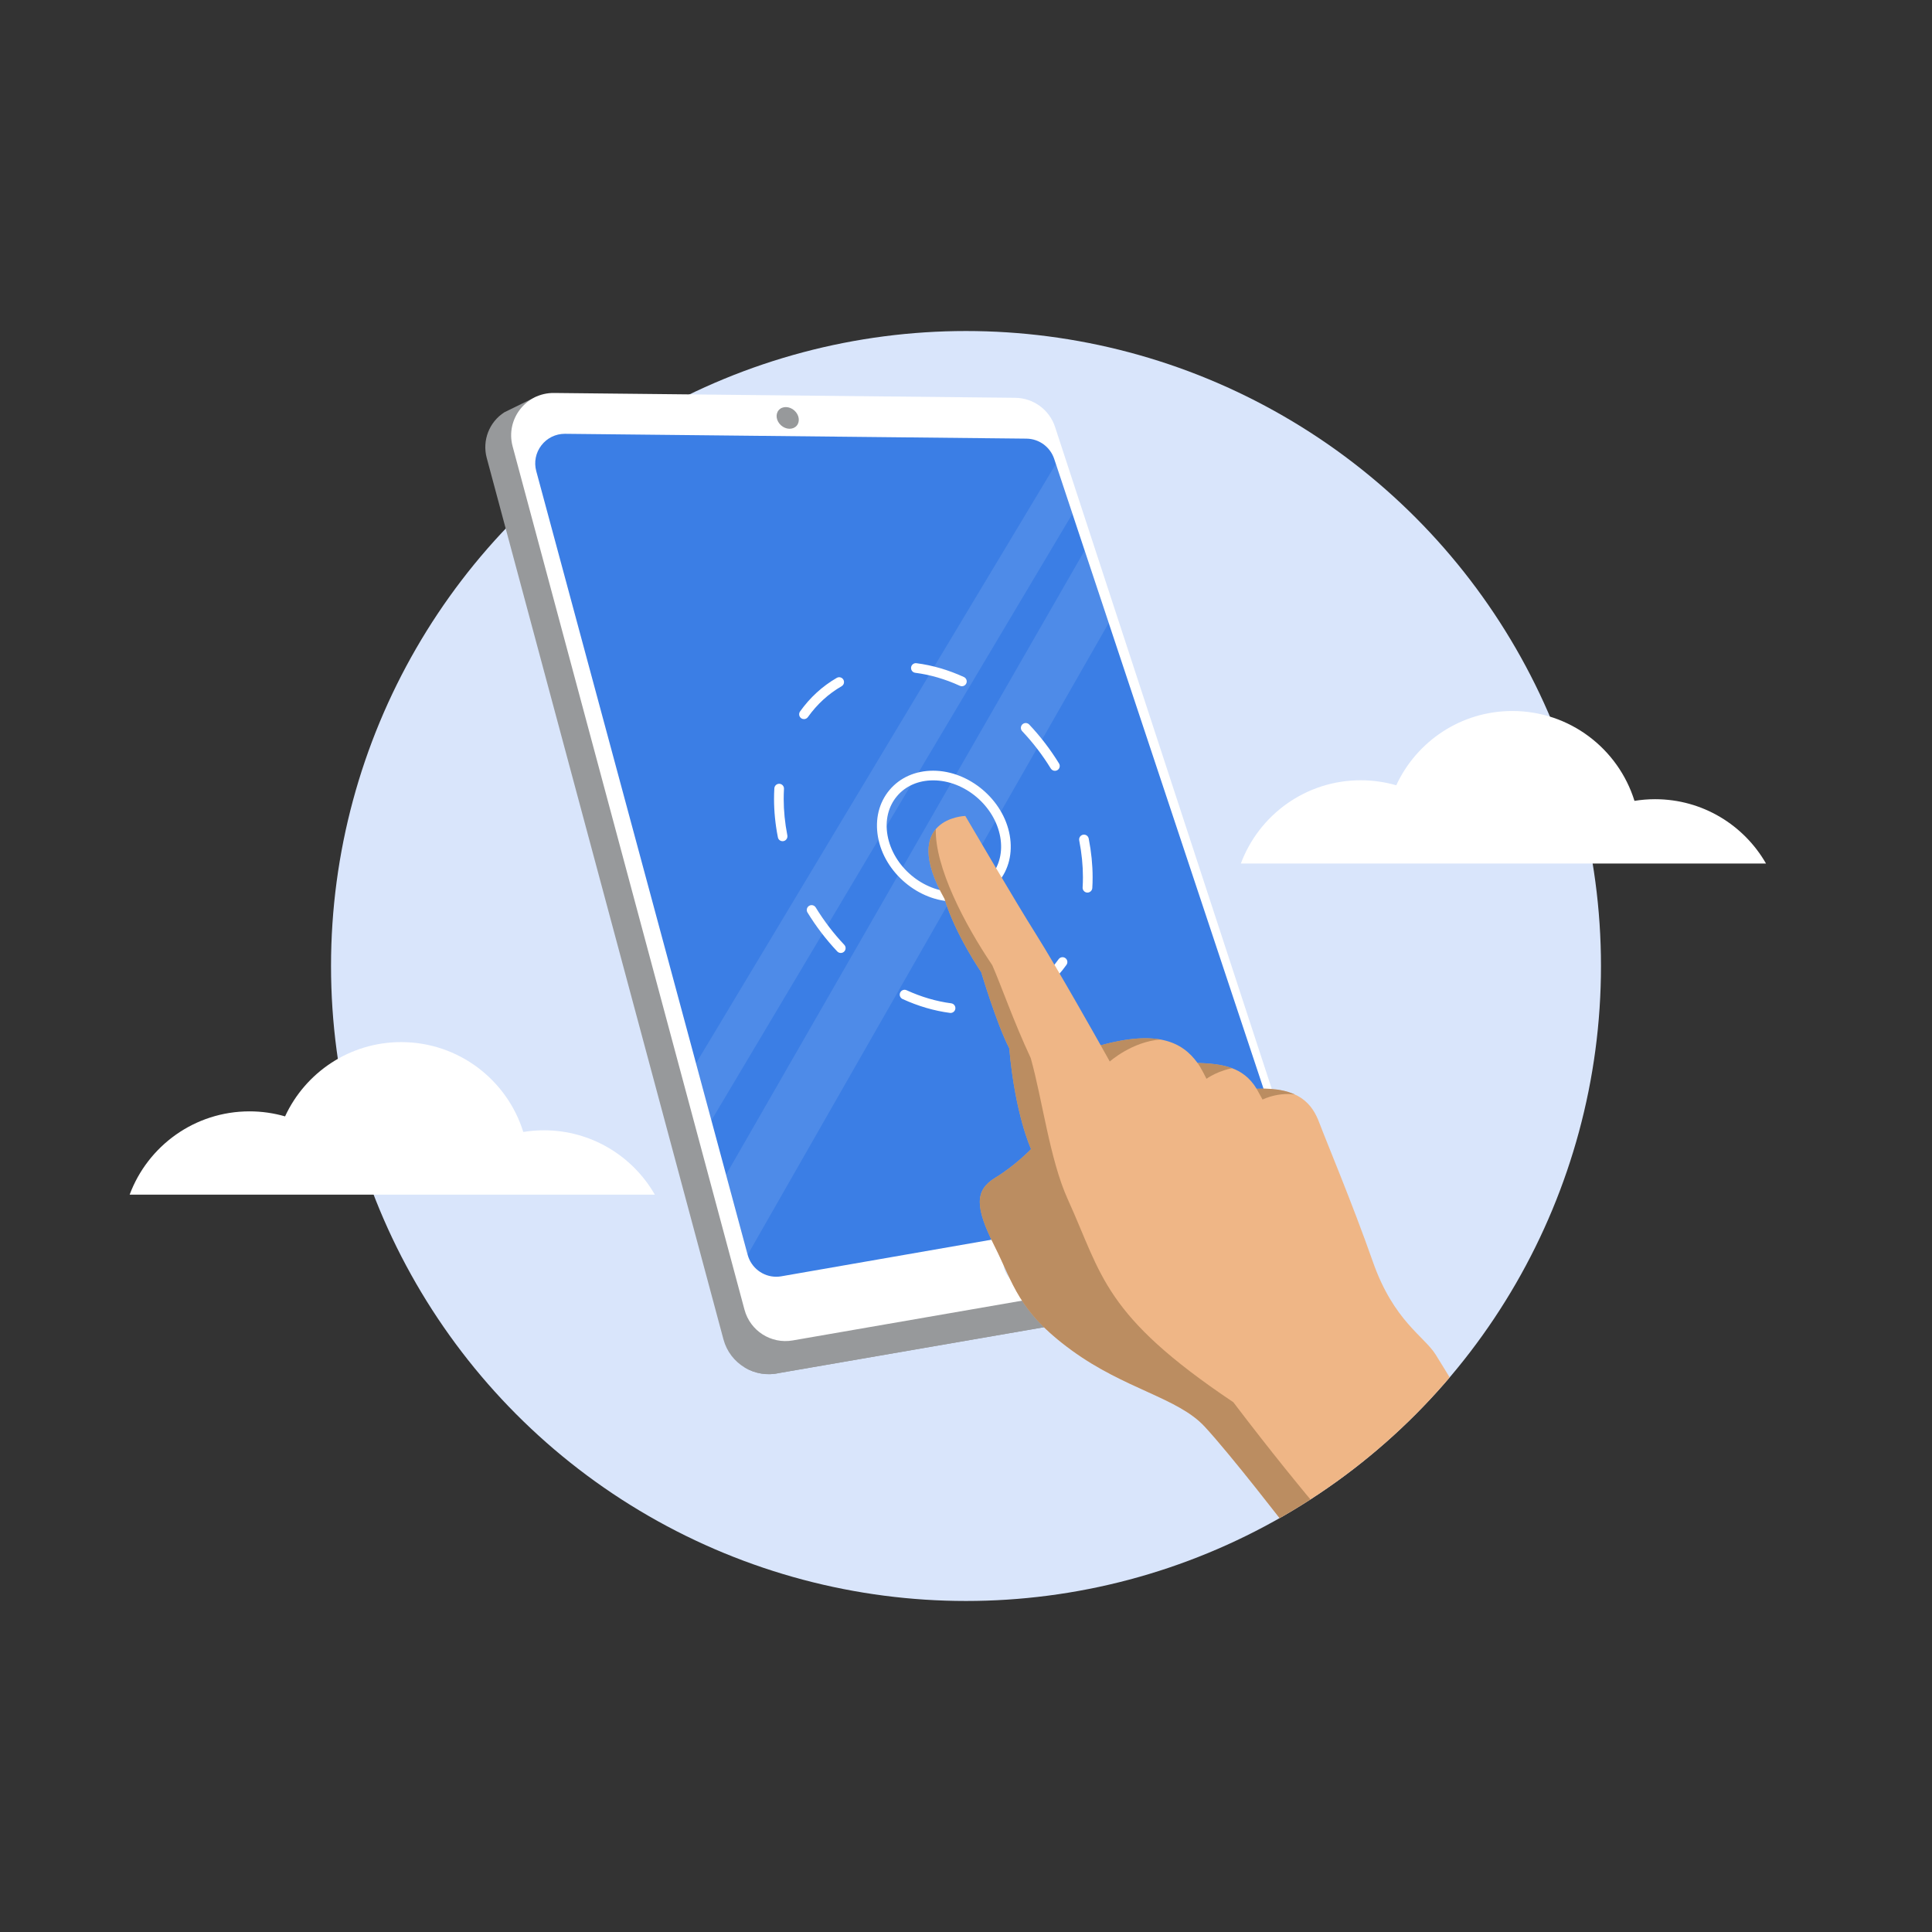 <svg xmlns="http://www.w3.org/2000/svg" xmlns:xlink="http://www.w3.org/1999/xlink" id="_x31_" x="0px" y="0px" viewBox="0 0 800 800" style="enable-background:new 0 0 800 800;" xml:space="preserve"><rect x="0" y="0" width="800" height="800" fill="#333333" stroke="none"/> <style type="text/css"> .st0{fill:#D9E5FB;} .st1{fill:#FFFFFF;} .st2{clip-path:url(#SVGID_2_);} .st3{opacity:0.7;clip-path:url(#XMLID_5_);fill:#A67C52;} .st4{opacity:0.7;clip-path:url(#XMLID_6_);fill:#A67C52;} .st5{fill:#97999B;} .st6{fill:#3B7EE5;} .st7{opacity:0.1;fill:#FFFFFF;} .st8{fill:#D0E0F8;} .st9{fill:#EEC95C;} .st10{fill:#62893B;} .st11{fill:#81C146;} .st12{fill:#A9D59A;} .st13{fill:#81C246;} .st14{fill:#305366;} .st15{fill:#DEDEDE;} .st16{fill:#86B4F7;} .st17{fill:#CFCFD0;} .st18{fill:#0E2A3C;} .st19{clip-path:url(#SVGID_4_);} .st20{fill:#777A7C;} .st21{fill:#A7A9AA;} .st22{fill:#69BA40;} .st23{opacity:0.5;fill:#D0E0F8;} .st24{fill:#0E2B3C;} .st25{opacity:0.7;clip-path:url(#XMLID_7_);fill:#A67C52;} .st26{clip-path:url(#XMLID_7_);fill:#3B7EE5;} .st27{opacity:0.7;clip-path:url(#XMLID_8_);fill:#A67C52;} .st28{fill:#3A7EE3;} .st29{fill:#EFB686;} .st30{opacity:0.7;fill:#A67C52;} .st31{fill:#163A5B;} .st32{clip-path:url(#XMLID_9_);fill:#A9D59A;} .st33{clip-path:url(#XMLID_9_);} .st34{clip-path:url(#XMLID_10_);} .st35{opacity:0.7;clip-path:url(#XMLID_11_);fill:#A67C52;} .st36{clip-path:url(#XMLID_14_);fill:#A9D59A;} .st37{clip-path:url(#XMLID_14_);} .st38{opacity:0.7;clip-path:url(#XMLID_15_);fill:#A67C52;} .st39{opacity:0.7;clip-path:url(#XMLID_16_);fill:#A67C52;} </style> <circle class="st0" cx="400" cy="400" r="262.93"></circle> <path class="st1" d="M225.21,468.03c-2.91,0-5.76,0.24-8.53,0.69c-6.7-21.56-26.81-37.21-50.57-37.21 c-21.32,0-39.68,12.6-48.07,30.76c-4.67-1.35-9.61-2.08-14.72-2.08c-22.74,0-42.13,14.34-49.63,34.48h60.47h38.78h26.33h38.79h53.09 C262.01,478.75,244.87,468.03,225.21,468.03z"></path> <path class="st1" d="M685.33,330.93c-2.91,0-5.76,0.24-8.53,0.69c-6.7-21.56-26.81-37.21-50.57-37.21 c-21.32,0-39.68,12.6-48.07,30.76c-4.67-1.35-9.61-2.08-14.72-2.08c-22.74,0-42.13,14.34-49.63,34.48h60.47h38.78h26.33h38.79h53.09 C722.14,341.65,704.99,330.93,685.33,330.93z"></path> <path class="st5" d="M222.04,164.25l-13.2,6.47c-6.28,4.03-9.23,11.67-7.3,18.88l98.03,365.02c2.72,10.14,13,16.28,23.22,13.89 l229.06-39.6L222.04,164.25z"></path> <path class="st5" d="M468.62,499.95l-153.29,52.31l-6.95,14c4.19,2.5,9.31,3.44,14.42,2.24l229.06-39.6L468.62,499.95z"></path> <path class="st1" d="M229.39,162.72l191,2c7.52,0.08,14.15,4.94,16.49,12.08l105.03,320.83c3.33,10.16-3.14,20.92-13.68,22.74 l-200.01,34.68c-8.94,1.55-17.59-3.97-19.94-12.73l-96.02-357.51C209.26,173.6,217.78,162.6,229.39,162.72z"></path> <path class="st6" d="M321.42,528.67c-5.53,0-10.39-3.74-11.83-9.09l-87.54-324.51c-1-3.71-0.23-7.59,2.11-10.64 c2.34-3.05,5.89-4.8,9.72-4.8l191.13,2c5.26,0.05,9.89,3.45,11.53,8.45l95.67,287.83c1.11,3.39,0.69,7.08-1.15,10.14 c-1.84,3.05-4.9,5.16-8.42,5.76l-199.13,34.68C322.83,528.61,322.12,528.67,321.42,528.67z"></path> <g> <path class="st1" d="M395.26,373.32c-14.88,0-29.1-12-31.71-26.75c-1.29-7.33,0.4-14.23,4.77-19.44c4.33-5.16,10.75-8,18.08-8 c14.88,0,29.1,12,31.71,26.75l0,0c1.29,7.33-0.4,14.23-4.77,19.44C409.01,370.48,402.59,373.32,395.26,373.32z M386.41,323.13 c-6.12,0-11.46,2.33-15.01,6.57c-3.6,4.29-4.98,10.03-3.9,16.17c2.28,12.93,14.74,23.44,27.77,23.44c6.12,0,11.46-2.33,15.01-6.57 c3.6-4.29,4.98-10.03,3.9-16.17l0,0C411.89,333.65,399.43,323.13,386.41,323.13z"></path> </g> <g> <path class="st1" d="M393.61,419.44c-0.09,0-0.17,0-0.26-0.02c-6.56-0.86-13.16-2.79-19.62-5.75c-1-0.46-1.45-1.65-0.99-2.65 c0.46-1,1.65-1.45,2.65-0.99c6.09,2.79,12.31,4.61,18.47,5.42c1.1,0.14,1.87,1.15,1.73,2.24 C395.46,418.7,394.6,419.44,393.61,419.44z M425.37,413.67c-0.69,0-1.37-0.36-1.74-1c-0.55-0.96-0.22-2.18,0.74-2.73 c5.48-3.15,10.18-7.44,13.98-12.75c0.64-0.9,1.89-1.11,2.79-0.46c0.9,0.64,1.1,1.89,0.46,2.79c-4.13,5.78-9.26,10.45-15.24,13.89 C426.05,413.59,425.7,413.67,425.37,413.67z M348.15,394.6c-0.53,0-1.06-0.21-1.46-0.63c-4.63-4.91-8.78-10.34-12.33-16.13 c-0.58-0.94-0.28-2.17,0.66-2.75c0.94-0.58,2.17-0.28,2.75,0.66c3.41,5.56,7.38,10.77,11.83,15.48c0.76,0.8,0.72,2.07-0.08,2.83 C349.14,394.42,348.65,394.6,348.15,394.6z M450.29,369.6c-0.04,0-0.08,0-0.12,0c-1.1-0.07-1.94-1.01-1.88-2.12 c0.08-1.39,0.13-2.8,0.13-4.21c0-4.92-0.51-10-1.51-15.1l-0.03-0.18c-0.21-1.08,0.5-2.13,1.58-2.35c1.09-0.22,2.13,0.5,2.35,1.58 l0.03,0.16c1.05,5.37,1.59,10.71,1.59,15.89c0,1.49-0.04,2.98-0.13,4.45C452.22,368.78,451.34,369.6,450.29,369.6z M324.05,348.32 c-0.92,0-1.74-0.62-1.93-1.55c0-0.02-0.02-0.12-0.03-0.14c-1.05-5.32-1.58-10.66-1.58-15.84c0-1.46,0.04-2.93,0.13-4.36 c0.06-1.1,1.01-1.95,2.11-1.88c1.1,0.06,1.94,1.01,1.88,2.11c-0.08,1.36-0.12,2.75-0.12,4.13c0,4.92,0.51,10,1.51,15.1 c0.21,1.08-0.48,2.17-1.56,2.39C324.33,348.31,324.19,348.32,324.05,348.32z M436.82,319.18c-0.67,0-1.33-0.34-1.71-0.95 c-3.41-5.56-7.4-10.76-11.84-15.46c-0.76-0.8-0.72-2.07,0.08-2.83c0.8-0.76,2.07-0.72,2.83,0.08c4.63,4.9,8.78,10.33,12.34,16.12 c0.58,0.94,0.28,2.17-0.66,2.75C437.54,319.09,437.17,319.18,436.82,319.18z M332.91,297.77c-0.4,0-0.81-0.12-1.16-0.37 c-0.9-0.64-1.11-1.89-0.47-2.79c4.12-5.78,9.24-10.47,15.21-13.92c0.96-0.55,2.18-0.22,2.73,0.73c0.55,0.96,0.23,2.18-0.73,2.73 c-5.47,3.16-10.16,7.46-13.95,12.77C334.15,297.47,333.54,297.77,332.91,297.77z M398.3,284.16c-0.28,0-0.56-0.06-0.83-0.18 c-6.1-2.79-12.32-4.6-18.48-5.39c-1.1-0.14-1.87-1.14-1.73-2.24c0.14-1.1,1.15-1.88,2.24-1.73c6.56,0.84,13.17,2.77,19.63,5.72 c1,0.46,1.45,1.65,0.99,2.65C399.78,283.73,399.06,284.16,398.3,284.16z"></path> </g> <polygon class="st7" points="437.22,192.1 288.2,440.3 294.57,463.93 444.08,212.73 "></polygon> <polygon class="st7" points="449.13,227.94 300.64,486.42 309.59,519.58 459.1,257.94 "></polygon> <g> <path class="st8" d="M425.81,532.92c-4.78,0-9.35-3.86-10.19-8.6c-0.42-2.38,0.13-4.63,1.56-6.33c1.41-1.69,3.51-2.61,5.89-2.61 c4.78,0,9.35,3.86,10.19,8.6c0.42,2.38-0.13,4.63-1.56,6.33C430.28,531.99,428.19,532.92,425.81,532.92z M423.06,517.38 c-1.78,0-3.33,0.67-4.36,1.9c-1.04,1.24-1.44,2.91-1.12,4.7c0.68,3.83,4.36,6.94,8.22,6.94c1.78,0,3.33-0.67,4.36-1.9 c1.04-1.24,1.44-2.91,1.12-4.7C430.61,520.49,426.92,517.38,423.06,517.38z"></path> </g> <ellipse transform="matrix(0.658 -0.753 0.753 0.658 -18.63 304.848)" class="st5" cx="326.13" cy="172.92" rx="4.13" ry="4.92"></ellipse> <g> <defs> <circle id="XMLID_18_" cx="400" cy="400" r="262.93"></circle> </defs> <clipPath id="XMLID_5_"> <use xlink:href="#XMLID_18_" style="overflow:visible;"></use> </clipPath> <g style="clip-path:url(#XMLID_5_);"> <g> <defs> <path id="XMLID_2_" d="M399.71,337.86c0,0-27.52,0.76-8.6,34.31c4.46,14.77,15.2,30.39,15.2,30.39s6.31,21.22,11.61,31.54 c2.44,27.67,9.03,41.72,9.03,41.72s-6.45,6.74-14.91,11.9c-8.46,5.16-8.31,12.19-0.29,28.1c8.03,15.91,9.75,27.09,31.97,43.29 c22.22,16.2,44.01,19.59,55.14,31.63c11.13,12.04,33.96,41.72,33.96,41.72s39.54-10.33,72.73-53.34c0,0-6.29-10.56-11.07-18.2 s-17.39-13.95-25.99-38.42s-19.3-49.89-22.17-57.53c-2.87-7.65-8.22-14.91-25.99-14.14c-5.54-9.17-14.34-10.32-24.47-10.7 c-6.42-8.87-16.87-13.65-40.09-7.31c0,0-18.01-32.06-26.81-46.02S403.63,344.45,399.71,337.86z"></path> </defs> <use xlink:href="#XMLID_2_" style="overflow:visible;fill:#EFB686;"></use> <clipPath id="XMLID_6_"> <use xlink:href="#XMLID_2_" style="overflow:visible;"></use> </clipPath> <path class="st4" d="M510.69,580.62c-53.93-36.14-54.21-52.48-68.55-84.02c-7.44-16.37-10.56-41.57-15.34-58.49 c-7.17-15.34-12.05-29.59-15.91-38.42c-11.61-17.2-23.8-40.71-23.39-56.39c0,0-19.61-10.42,8.77,144.69 c1.91,11.95,12.04,45.87,12.62,46.73c0.57,0.86,118.41,114.68,118.41,114.68l34.74-6.05 C562.03,643.36,542.01,621.81,510.69,580.62z"></path> <path class="st4" d="M455.76,432.81l3.77,6.74c0,0,9.17-8.22,21-9.11C500.02,429.67,458.3,411.54,455.76,432.81z"></path> <path class="st4" d="M495.85,440.12c1.34,1.72,3.73,6.59,3.73,6.59s5.14-3.83,12.81-4.73 C508.56,431.95,495.85,440.12,495.85,440.12z"></path> <path class="st4" d="M520.32,450.82l2.48,4.49c0,0,8.12-4.21,17.2-1.24C534.08,445.09,520.32,450.82,520.32,450.82z"></path> </g> </g> </g> </svg>